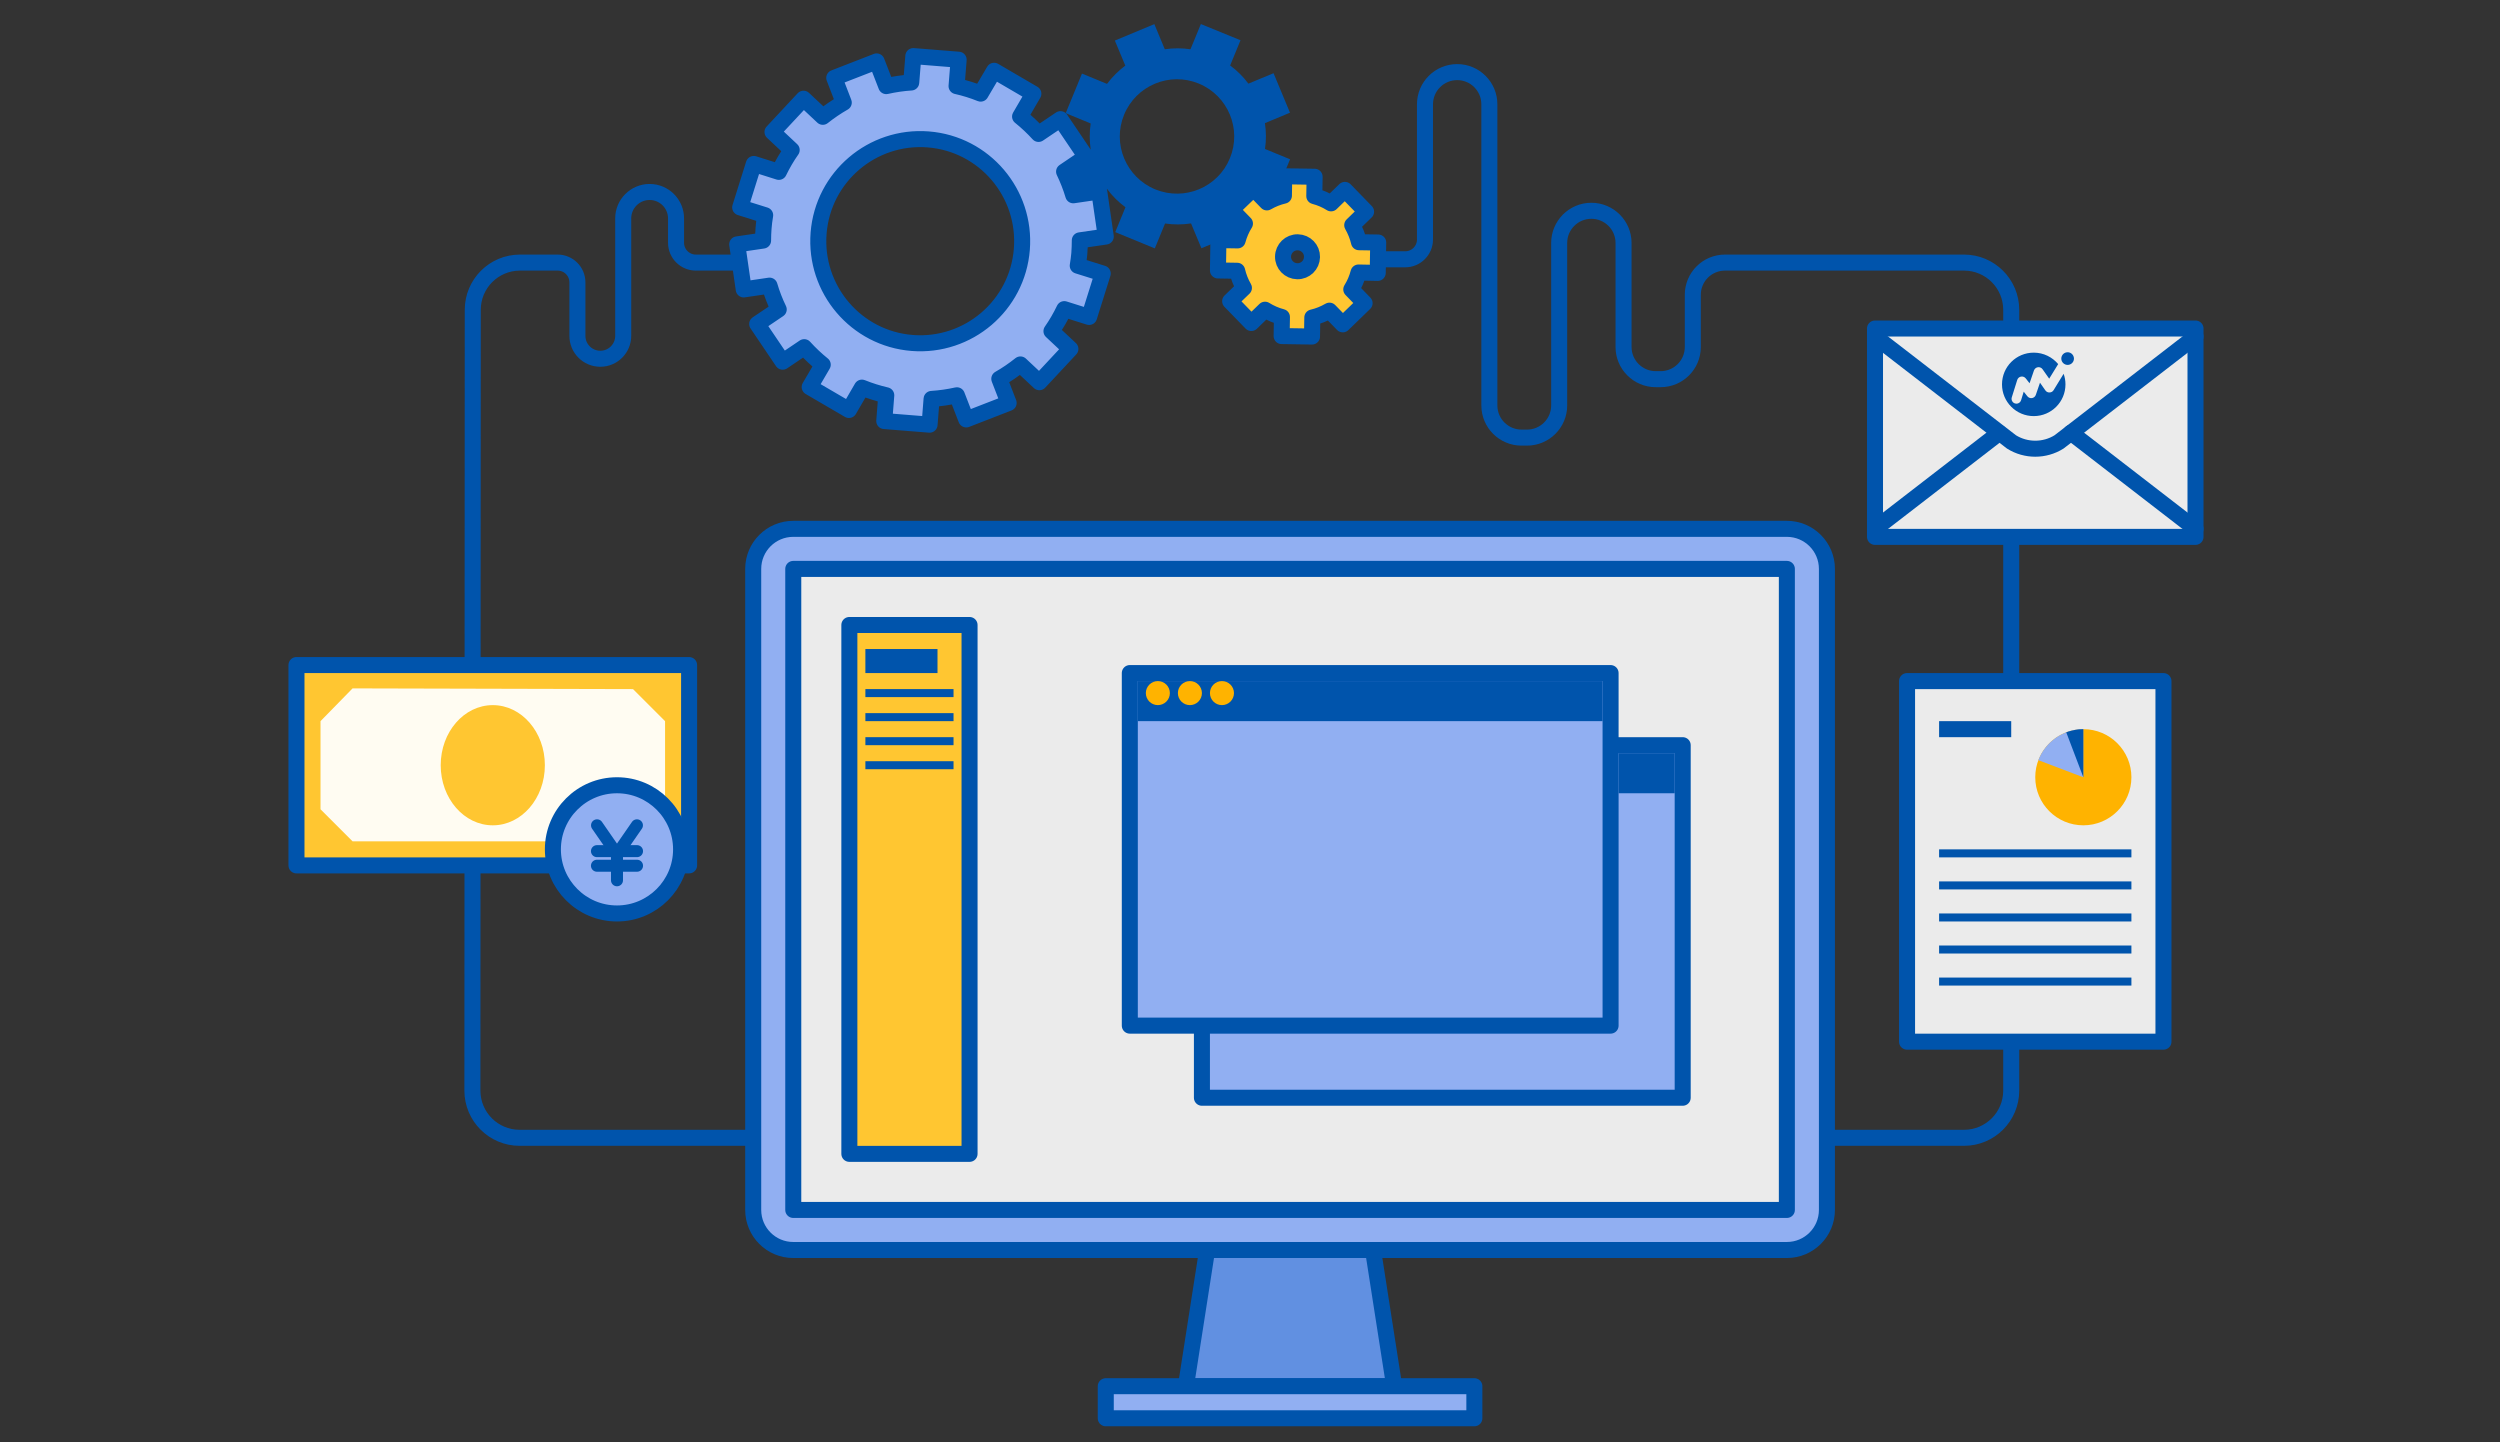 <svg fill="none" height="180" viewBox="0 0 312 180" width="312" xmlns="http://www.w3.org/2000/svg" xmlns:xlink="http://www.w3.org/1999/xlink"><rect x="0" y="0" width="312" height="180" fill="#333333" stroke="none"/><clipPath id="a"><path d="m0 0h312v180h-312z"/></clipPath><g clip-path="url(#a)"><path d="m92.864 32.771h-6.025c-1.359 0-2.468-1.109-2.468-2.468v-3.048c0-1.819-1.479-3.297-3.297-3.297s-3.297 1.479-3.297 3.297v14.659c0 1.579-1.279 2.858-2.858 2.858-1.579 0-2.858-1.279-2.858-2.858v-6.675c0-1.359-1.099-2.468-2.468-2.468h-4.696c-3.257 0-5.895 2.638-5.895 5.895l-.046 97.437c0 3.258 2.638 5.896 5.895 5.896h29.151m70.967-109.638h10.402c1.359 0 2.468-1.109 2.468-2.468v-16.877c0-2.218 1.799-4.017 4.017-4.017s4.017 1.799 4.017 4.017v37.581c0 2.218 1.799 4.017 4.017 4.017h.679c2.219 0 4.017-1.799 4.017-4.017v-20.274c0-2.218 1.799-4.017 4.017-4.017s4.017 1.799 4.017 4.017v12.98c0 2.218 1.799 4.017 4.017 4.017h.609c2.219 0 4.017-1.799 4.017-4.017v-6.515c0-2.218 1.799-4.017 4.017-4.017h29.827c3.257 0 5.895 2.638 5.895 5.895v2.333m-23 101h17.105c3.257 0 5.895-2.638 5.895-5.896v-6.104m0-45v-18" stroke="#0054ac" stroke-linecap="square" stroke-miterlimit="10" stroke-width="2"/><path d="m174 173h-26l2.651-17h20.698z" fill="#6190e1" stroke="#0054ac" stroke-linecap="square" stroke-miterlimit="10" stroke-width="2"/><path d="m184 173h-46v4h46z" style="fill:#91aff2;stroke:#0054ac;stroke-width:2;stroke-miterlimit:10;stroke-linecap:square;stroke-linejoin:round"/><path d="m99 70.999h124v80h-124z" fill="#fff" fill-opacity=".9"/><path d="m99 65.999c-2.761 0-5 2.239-5 5v80.001c0 2.761 2.239 5 5 5h124c2.761 0 5-2.239 5-5v-80.001c0-2.761-2.239-5-5-5zm0 5h124v80.001h-124z" style="fill-rule:evenodd;clip-rule:evenodd;fill:#91aff2;stroke:#0054ac;stroke-width:2;stroke-miterlimit:10;stroke-linecap:round;stroke-linejoin:round"/><path d="m121 77.999h-15v66.001h15z" style="fill:#ffc631;stroke:#0054ac;stroke-width:2;stroke-miterlimit:10;stroke-linecap:round;stroke-linejoin:round"/><path d="m117 80.999h-9v3h9z" fill="#0054ac"/><path d="m119 94.999h-11v1h11z" fill="#0054ac"/><path d="m119 91.999h-11v1h11z" fill="#0054ac"/><path d="m119 88.999h-11v1h11z" fill="#0054ac"/><path d="m119 85.999h-11v1h11z" fill="#0054ac"/><path d="m210 92.999h-60v44h60z" style="fill:#91aff2;stroke:#0054ac;stroke-width:2;stroke-miterlimit:10;stroke-linecap:round;stroke-linejoin:round"/><path d="m201 83.999h-60v44h60z" style="fill:#91aff2;stroke:#0054ac;stroke-width:2;stroke-miterlimit:10;stroke-linecap:round;stroke-linejoin:round"/><path d="m209 93.999h-7v5h7z" fill="#0054ac"/><path d="m200 84.999h-58v5h58z" fill="#0054ac"/><path d="m144.5 87.999c.828 0 1.5-.672 1.5-1.5 0-.829-.672-1.5-1.5-1.5s-1.5.671-1.5 1.5c0 .828.672 1.5 1.5 1.5z" fill="#ffb300"/><path d="m148.5 87.999c.828 0 1.5-.672 1.5-1.5 0-.829-.672-1.5-1.5-1.5s-1.5.671-1.5 1.5c0 .828.672 1.5 1.5 1.5z" fill="#ffb300"/><path d="m152.5 87.999c.828 0 1.5-.672 1.5-1.5 0-.829-.672-1.5-1.5-1.5s-1.5.671-1.5 1.5c0 .828.672 1.5 1.5 1.5z" fill="#ffb300"/><path d="m270 85h-32v45h32z" style="fill:#fff;fill-opacity:.9;stroke:#0054ac;stroke-width:2;stroke-miterlimit:10;stroke-linecap:round;stroke-linejoin:round"/><path d="m251 90h-9v2h9z" fill="#0054ac"/><path d="m266 106h-24v1h24z" fill="#0054ac"/><path d="m266 110h-24v1h24z" fill="#0054ac"/><path d="m266 114h-24v1h24z" fill="#0054ac"/><path d="m266 118h-24v1h24z" fill="#0054ac"/><path d="m266 122h-24v1h24z" fill="#0054ac"/><path d="m260 103c3.314 0 6-2.687 6-6 0-3.314-2.686-6-6-6s-6 2.686-6 6c0 3.313 2.686 6 6 6z" fill="#ffb300"/><path d="m254.382 94.869c.863-2.262 3.049-3.869 5.606-3.869v6z" fill="#91aff2"/><path d="m259.999 91v6l-2.131-5.607c.656-.251 1.377-.393 2.131-.393z" fill="#0054ac"/><path d="m274 41h-40v26h40z" style="fill:#fff;fill-opacity:.9;stroke:#0054ac;stroke-width:2;stroke-miterlimit:10;stroke-linecap:round;stroke-linejoin:round"/><path d="m234 66 15.5-11.968m24.5 11.968-15.544-12.002" stroke="#0054ac" stroke-linecap="round" stroke-linejoin="round" stroke-miterlimit="10" stroke-width="2"/><path d="m274 42-17.03 13.149c-1.804 1.134-4.136 1.134-5.94 0l-17.03-13.149" stroke="#0054ac" stroke-linecap="round" stroke-linejoin="round" stroke-miterlimit="10" stroke-width="2"/><path d="m256.29 48.69 1.25-2.04c.15.41.23.86.23 1.32 0 2.19-1.77 3.96-3.96 3.96s-3.96-1.77-3.96-3.96 1.77-3.96 3.96-3.96c1.23 0 2.32.56 3.05 1.43l-1.12 1.82-.83-1.18c-.13-.19-.36-.28-.58-.25-.23.03-.41.19-.49.4l-.55 1.6-.48-.61c-.14-.18-.37-.26-.59-.22s-.4.2-.47.42l-.68 2.17c-.1.32.08.66.4.76.06.02.12.03.18.03.26 0 .5-.17.58-.43l.33-1.07.46.58c.14.17.36.26.58.22s.4-.19.47-.4l.52-1.52.67.96c.12.17.31.27.51.26.23 0 .41-.11.52-.29z" fill="#0054ac"/><path d="m258.04 43.96c-.43 0-.79.35-.79.79 0 .43.35.79.79.79.43 0 .79-.35.79-.79-.01-.44-.36-.79-.79-.79z" fill="#0054ac"/><path d="m158.969 24.817 2.031-4.939-3.127-1.284c.16-1.085.15-2.171-.01-3.226l3.127-1.304-2.051-4.929-3.137 1.304c-.637-.856-1.404-1.623-2.28-2.27l1.295-3.147-4.949-2.021-1.295 3.147c-1.075-.159-2.16-.159-3.206 0l-1.304-3.137-4.929 2.051 1.304 3.127c-.856.637-1.623 1.404-2.28 2.28l-3.127-1.284-2.031 4.939 3.117 1.284c-.16 1.085-.16 2.181 0 3.236l-3.107 1.294 2.051 4.929 3.097-1.294c.637.866 1.414 1.643 2.3 2.29l-1.275 3.107 4.939 2.031 1.275-3.107c1.095.159 2.181.149 3.246-.01l1.294 3.097 4.929-2.051-1.294-3.107c.856-.637 1.633-1.414 2.28-2.3zm-14.797-1.185c-3.644-1.504-5.387-5.676-3.883-9.32 1.503-3.644 5.675-5.387 9.32-3.883 3.644 1.504 5.387 5.676 3.883 9.32-1.493 3.644-5.666 5.377-9.32 3.883z" fill="#0054ac"/><path d="m171.941 34.057.059-3.79-2.397-.039c-.177-.756-.471-1.473-.845-2.131l1.729-1.679-2.642-2.72-1.729 1.679c-.639-.403-1.346-.707-2.092-.903l.039-2.415-3.792-.059-.039 2.415c-.757.177-1.464.462-2.122.844l-1.68-1.728-2.74 2.641 1.679 1.728c-.402.638-.707 1.345-.913 2.101l-2.397-.039-.059 3.79 2.397.039c.177.756.462 1.482.845 2.14l-1.719 1.659 2.642 2.72 1.709-1.659c.649.403 1.356.717 2.112.913l-.039 2.376 3.792.059.039-2.376c.766-.177 1.483-.471 2.141-.854l1.661 1.708 2.721-2.641-1.661-1.718c.403-.648.708-1.355.904-2.111zm-10.039-.206c-1.002-.02-1.798-.835-1.778-1.836.019-1.001.835-1.797 1.837-1.777s1.797.835 1.778 1.836c-.02 1.002-.835 1.797-1.837 1.777z" style="fill:#ffc631;stroke:#0054ac;stroke-width:2;stroke-miterlimit:10;stroke-linecap:round;stroke-linejoin:round"/><path d="m134.7 31.617c.04-.544.06-1.088.06-1.622l3.24-.474-.815-5.623-3.24.474c-.302-1.018-.694-2.005-1.147-2.953l2.727-1.844-3.179-4.706-2.737 1.844c-.704-.776-1.479-1.501-2.304-2.167l1.66-2.852-4.9-2.862-1.68 2.852c-.966-.393-1.972-.705-3.008-.937l.261-3.295-5.654-.453-.262 3.295c-1.066.07-2.103.222-3.119.453l-1.197-3.083-5.292 2.056 1.187 3.083c-.916.524-1.791 1.119-2.616 1.774l-2.405-2.257-3.873 4.152 2.395 2.247c-.604.857-1.137 1.774-1.6 2.731l-3.129-.988-1.7 5.421 3.119.977c-.091.534-.161 1.068-.201 1.612-.04.524-.06 1.038-.06 1.552l-3.23.474.815 5.623 3.22-.474c.302 1.028.684 2.015 1.147 2.973l-2.686 1.814 3.179 4.706 2.687-1.814c.714.786 1.489 1.522 2.314 2.187l-1.63 2.791 4.9 2.862 1.62-2.791c.976.393 1.992.715 3.038.957l-.251 3.214 5.654.454.252-3.215c1.076-.07 2.133-.222 3.159-.453l1.167 3.013 5.292-2.056-1.167-3.013c.926-.524 1.801-1.129 2.636-1.794l2.365 2.217 3.873-4.152-2.364-2.217c.603-.867 1.137-1.784 1.599-2.751l3.099.977 1.701-5.421-3.119-.978c.09-.514.151-1.028.201-1.542zm-20.867 11.185c-7.003-.554-12.225-6.701-11.671-13.714.553-7.013 6.691-12.243 13.693-11.689 7.003.554 12.225 6.701 11.671 13.714-.553 7.013-6.69 12.243-13.693 11.689z" style="fill:#91aff2;stroke:#0054ac;stroke-width:2;stroke-miterlimit:10;stroke-linecap:square;stroke-linejoin:round"/><path d="m86 83h-49v25h49z" style="fill:#ffc631;stroke:#0054ac;stroke-width:2;stroke-miterlimit:10;stroke-linecap:round;stroke-linejoin:round"/><path d="m79 105h-35l-4-4v-11l4-4.09 35 .09 4 4v12z" fill="#fffcf2"/><path d="m61.5 103c3.59 0 6.5-3.358 6.5-7.5s-2.91-7.5-6.5-7.5c-3.59 0-6.5 3.358-6.5 7.5s2.91 7.5 6.5 7.5z" fill="#ffc631"/><g stroke="#0054ac"><path d="m77 114c-4.412 0-8-3.588-8-8s3.588-8 8-8 8 3.588 8 8-3.588 8-8 8z" fill="#91aff2" stroke-width="2"/><path d="m74.5 106.223h5" stroke-linecap="round" stroke-linejoin="round" stroke-miterlimit="10" stroke-width="1.5"/><path d="m74.5 108.042h5" stroke-linecap="round" stroke-linejoin="round" stroke-miterlimit="10" stroke-width="1.5"/><path d="m77 106.223v3.636" stroke-linecap="round" stroke-linejoin="round" stroke-miterlimit="10" stroke-width="1.5"/><path d="m74.51 103 2.182 3.155" stroke-linecap="round" stroke-linejoin="round" stroke-miterlimit="10" stroke-width="1.5"/><path d="m79.489 103-2.182 3.155" stroke-linecap="round" stroke-linejoin="round" stroke-miterlimit="10" stroke-width="1.5"/></g></g></svg>